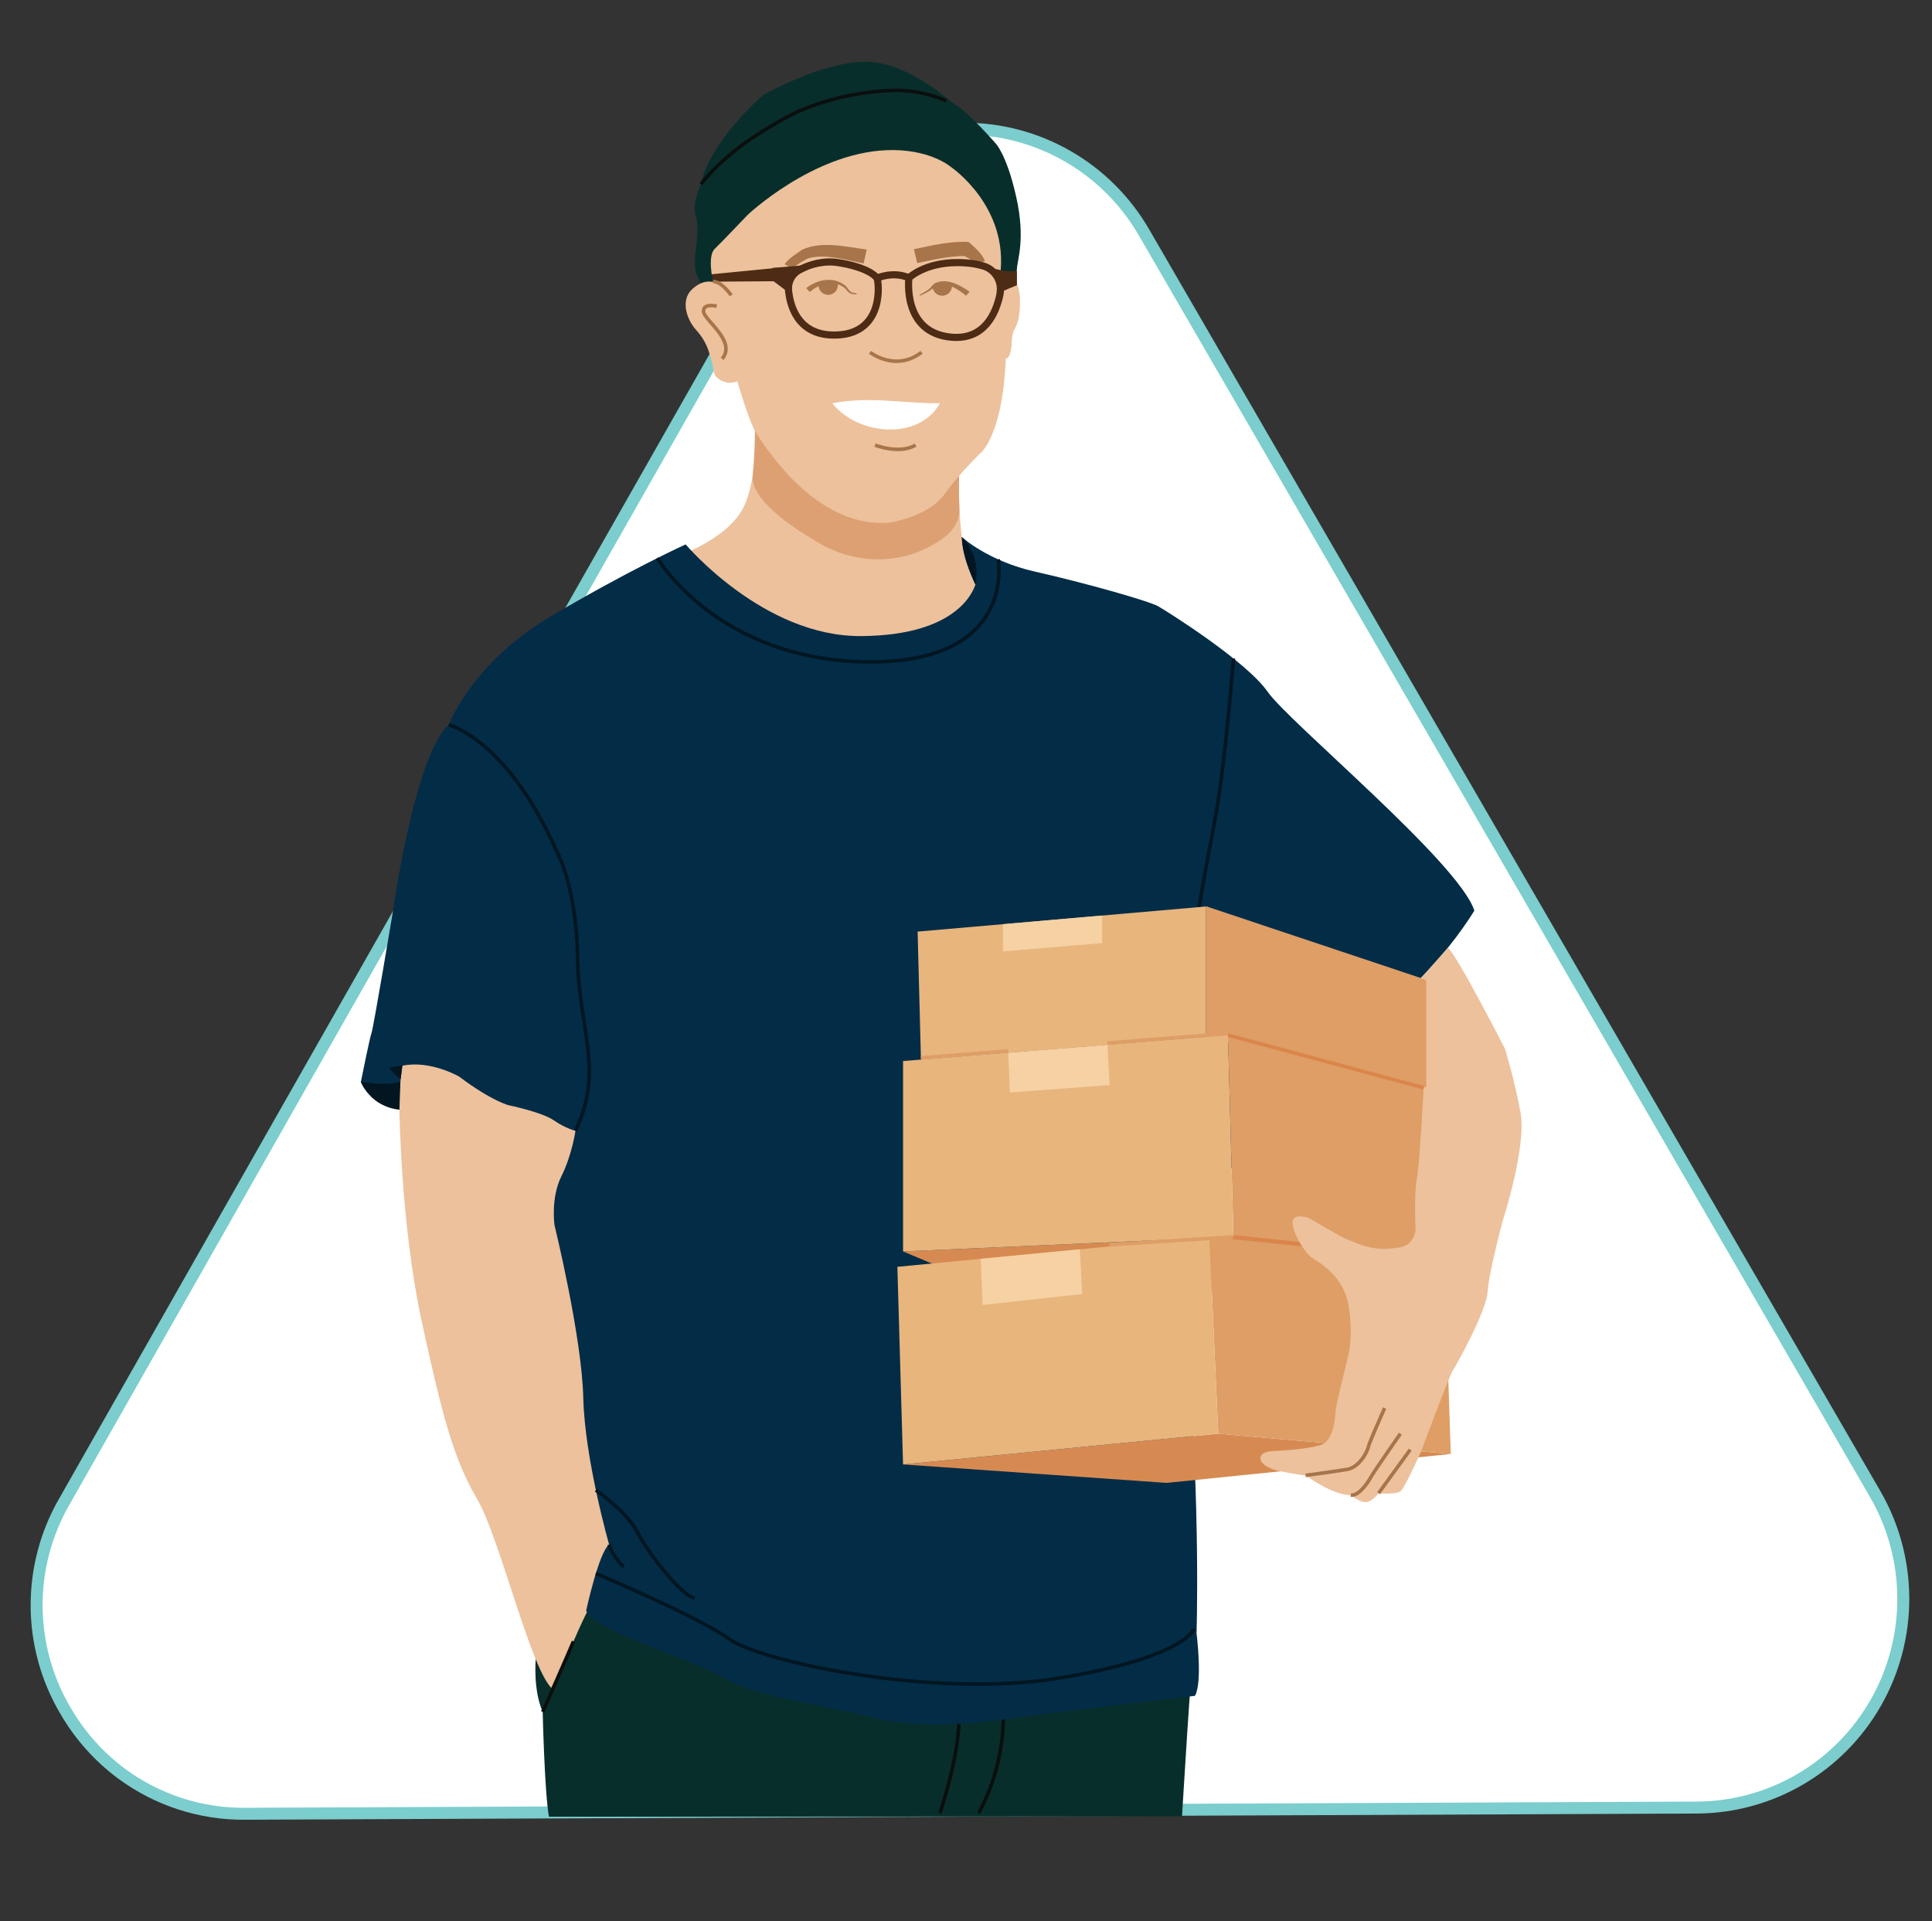 <svg width="181" height="180" viewBox="0 0 181 180" fill="none" xmlns="http://www.w3.org/2000/svg">
<rect x="0" y="0" width="181" height="180" fill="#333333" stroke="none"/>
<g clip-path="url(#clip0_2142_13034)">
<path d="M6.023 140.692L6.025 140.689L73.523 21.904C75.216 18.925 77.658 16.448 80.604 14.72C83.549 12.992 86.895 12.075 90.304 12.06C93.713 12.046 97.066 12.934 100.026 14.637C102.987 16.339 105.449 18.796 107.167 21.76L175.666 139.964C177.384 142.929 178.296 146.296 178.311 149.728C178.325 153.16 177.442 156.535 175.749 159.514C174.056 162.493 171.614 164.97 168.669 166.698C165.723 168.426 162.378 169.343 158.968 169.358L22.971 169.939L22.968 169.939C18.793 169.977 14.718 168.651 11.356 166.157C9.225 164.565 7.439 162.551 6.108 160.24L6.106 160.236C4.369 157.279 3.446 153.91 3.431 150.475C3.417 147.04 4.311 143.664 6.023 140.692Z" fill="white" stroke="#7CCDCD" stroke-width="1.12"/>
<path d="M50.191 155.466C50.191 155.466 49.927 158.311 50.843 160.392C50.843 160.392 51.01 167.844 51.426 170.218L110.739 170.187C110.739 170.187 111.614 155.415 111.863 154.27L50.718 149.11L50.191 155.466Z" fill="#082E2B"/>
<path d="M93.975 160.392C93.975 160.392 94.35 164.972 91.685 169.884" stroke="#0A0F0E" stroke-width="0.334" stroke-miterlimit="10"/>
<path d="M89.812 160.559C89.812 160.559 90.186 163.265 88.063 169.885" stroke="#0A0F0E" stroke-width="0.334" stroke-miterlimit="10"/>
<path d="M37.419 103.964C37.419 103.964 37.549 114.772 39.5 123.766C41.45 132.76 42.534 136.77 44.701 140.454C46.868 144.139 49.794 156.817 51.853 158.334C51.853 158.334 55.028 150.234 55.825 149.733C56.621 149.232 58.429 143.272 58.429 143.272L54.02 102.662L36.477 93.966L37.419 103.964Z" fill="#ECC19C"/>
<path d="M62.62 52.428C62.62 52.428 68.099 50.774 69.689 47.466C71.279 44.158 70.646 38.126 70.646 38.126H90.251C90.251 38.126 88.597 51.893 91.904 55.493C91.904 55.493 91.175 61.136 81.056 61.379C70.938 61.622 62.62 52.428 62.62 52.428Z" fill="#ECC19C"/>
<path d="M86.88 51.32C83.693 52.943 79.866 52.709 76.773 50.911C73.818 49.194 70.314 46.688 70.517 44.557C70.889 40.656 70.646 38.126 70.646 38.126H90.25L89.872 43.426C89.872 43.426 89.802 46.187 89.876 47.653C89.966 49.43 88.489 50.501 86.88 51.32Z" fill="#DDA073"/>
<path d="M92.78 24.602C92.78 24.602 95.493 24.983 95.553 28.056C95.599 30.44 95.015 30.666 94.869 31.299C94.723 31.931 94.857 33.6 94.185 33.602C92.439 33.607 92.78 24.602 92.78 24.602Z" fill="#ECC19C"/>
<path d="M68.593 14.223C66.256 17.97 65.673 22.55 66.722 26.84C67.857 31.477 69.799 38.971 70.889 40.656C72.495 43.137 77.019 49.461 83.294 48.974C83.294 48.974 86.942 48.439 88.451 46.347C89.959 44.255 91.904 42.407 91.904 42.407C91.904 42.407 94.58 40.267 94.239 29.954C94.049 24.184 93.501 20.573 93.323 18.505C93.178 16.817 92.539 15.214 91.465 13.903C88.969 10.856 83.755 6.14 76.532 8.209C72.647 9.322 70.17 11.693 68.593 14.223Z" fill="#ECC19C"/>
<path d="M85.619 23.352C87.319 22.994 88.981 22.583 90.742 22.669C91.34 23.215 91.927 23.674 92.276 24.44C92.276 24.44 91.533 24.765 91.533 24.765C91.164 24.408 90.592 24.111 90.122 23.883C90.122 23.883 90.446 23.99 90.446 23.99C88.954 23.972 87.393 24.337 85.929 24.651C85.929 24.651 85.619 23.352 85.619 23.352Z" fill="#A8754A"/>
<path d="M80.908 24.682C79.281 24.355 77.217 23.738 75.646 24.226C75.169 24.492 74.613 24.826 74.214 25.136C74.214 25.136 73.5 24.759 73.5 24.759C73.944 24.147 74.555 23.838 75.138 23.402C77.007 22.533 79.257 23.137 81.2 23.378C81.2 23.378 80.908 24.682 80.908 24.682Z" fill="#A8754A"/>
<path d="M75.535 26.986C76.611 26.15 78.203 25.852 79.282 26.841C79.56 27.223 79.741 27.504 80.235 27.462C80.235 27.462 80.254 27.565 80.254 27.565C80.028 27.605 79.797 27.563 79.595 27.448C79.379 27.343 79.275 27.09 79.145 26.991C78.153 26.207 76.763 26.548 75.864 27.364C75.864 27.364 75.535 26.986 75.535 26.986Z" fill="#A8754A"/>
<path d="M86.154 27.628C86.51 27.418 86.926 27.208 87.187 26.946C87.305 26.772 87.48 26.587 87.697 26.489C88.794 26.064 89.939 26.713 90.832 27.323C90.832 27.323 90.514 27.71 90.514 27.71C89.691 27.05 88.225 26.05 87.337 27.067C86.969 27.381 86.583 27.513 86.195 27.708L86.154 27.628Z" fill="#A8754A"/>
<path d="M78.5 26.715C78.5 27.219 78.092 27.627 77.588 27.627C77.084 27.627 76.676 27.219 76.676 26.715C76.676 26.715 76.811 26.318 77.697 26.383C78.584 26.447 78.5 26.715 78.5 26.715Z" fill="#A8754A"/>
<path d="M89.184 26.798C89.184 27.302 88.776 27.71 88.272 27.71C87.769 27.71 87.36 27.302 87.36 26.798C87.36 26.798 87.495 26.401 88.382 26.466C89.268 26.53 89.184 26.798 89.184 26.798Z" fill="#A8754A"/>
<path d="M77.972 37.783C81.52 37.103 84.483 37.803 88.061 37.783C86.041 41.364 80.302 40.753 77.972 37.783Z" fill="white"/>
<path d="M81.978 41.703C81.978 41.703 84.253 42.604 85.774 41.703" stroke="#A8754A" stroke-width="0.334" stroke-miterlimit="10"/>
<path d="M81.51 33.01C81.51 33.01 83.879 34.887 86.337 33.01" stroke="#A8754A" stroke-width="0.334" stroke-miterlimit="10"/>
<path d="M73.876 27.247C73.785 26.399 74.238 25.595 75.003 25.218C75.855 24.799 77.106 24.389 78.502 24.603C81.07 24.996 82.001 25.795 82.161 26.061C82.321 26.327 82.935 31.145 78.502 31.384C75.042 31.571 74.072 29.083 73.876 27.247Z" stroke="#4D2B14" stroke-width="0.668" stroke-miterlimit="10"/>
<path d="M85.152 26.034C85.152 26.034 86.607 24.602 89.694 24.602C90.706 24.602 91.505 24.738 92.121 24.921C93.258 25.257 93.926 26.428 93.681 27.588C93.306 29.362 92.237 31.838 89.186 31.597C84.477 31.224 85.152 26.034 85.152 26.034Z" stroke="#4D2B14" stroke-width="0.668" stroke-miterlimit="10"/>
<path d="M82.161 26.061C82.161 26.061 83.671 25.369 85.152 26.034" stroke="#4D2B14" stroke-width="0.668" stroke-miterlimit="10"/>
<path d="M66.327 25.727L72.679 25.107L72.744 26.349L66.362 26.394L66.327 25.727Z" fill="#4D2B14"/>
<path d="M72.712 25.406L75.003 25.218C75.003 25.218 73.702 25.843 73.818 26.942L72.712 26.114V25.406Z" fill="#4D2B14" stroke="#4D2B14" stroke-width="0.668" stroke-miterlimit="10"/>
<path d="M65.32 25.834C65.32 25.834 65.887 27.72 66.801 26.383C66.801 26.383 66.239 24.005 66.962 23.312C67.684 22.618 70.017 20.159 70.017 20.159C70.017 20.159 76.071 14.397 82.987 14.074C87.042 13.885 89.063 15.623 89.063 15.623C89.063 15.623 94.601 19.345 93.686 25.903C93.686 25.903 95.239 26.086 95.27 25.203C95.302 24.32 96.094 22.449 95.211 18.476C94.328 14.504 93.284 13.444 93.284 13.444C93.284 13.444 90.935 10.737 89.615 9.874C89.223 9.618 88.855 9.329 88.492 9.033C87.137 7.93 84.078 5.759 81.02 5.783C76.922 5.814 71.499 8.904 71.499 8.904C71.499 8.904 66.486 13.223 65.666 17.259C65.666 17.259 64.815 19.055 65.162 20.127C65.509 21.199 65.225 22.996 65.225 22.996C65.225 22.996 64.895 25.031 65.32 25.834Z" fill="#082E2B"/>
<path d="M93.137 25.518C93.137 25.518 94.291 25.816 94.939 25.745V26.501L93.731 27.001C93.731 27.001 93.783 25.631 93.137 25.518Z" fill="#4D2B14" stroke="#4D2B14" stroke-width="0.668" stroke-miterlimit="10"/>
<path d="M68.506 27.667C68.506 27.667 66.858 25.176 64.809 27.132C63.739 28.154 64.338 29.943 65.202 30.898C65.735 31.486 66.156 32.164 66.401 32.92C66.59 33.504 66.779 34.18 66.844 34.721C66.99 35.937 69.236 36.375 69.625 35.062C70.014 33.748 68.506 27.667 68.506 27.667Z" fill="#ECC19C"/>
<path d="M67.15 28.69C67.15 28.69 65.876 28.363 65.911 29.178C65.947 29.993 69.045 31.973 67.654 33.62" stroke="#A8754A" stroke-width="0.334" stroke-miterlimit="10"/>
<path d="M65.666 17.258C65.666 17.258 67.402 14.883 70.949 12.613C73.873 10.742 75.189 10.273 75.189 10.273C75.189 10.273 78.813 8.621 83.668 8.47C86.457 8.384 88.67 9.456 88.67 9.456" stroke="#0A0F0E" stroke-width="0.334" stroke-miterlimit="10"/>
<path d="M68.506 27.667C68.506 27.667 67.582 26.334 66.801 26.383" stroke="#A8754A" stroke-width="0.334" stroke-miterlimit="10"/>
<path d="M64.235 51.007C64.235 51.007 71.505 59.643 80.644 59.597C89.782 59.552 91.199 55.292 91.382 54.772C91.382 54.772 90.117 52.319 90.109 50.315C90.109 50.315 92.524 52.561 97.001 53.566C101.479 54.571 107.648 56.308 108.516 56.81C109.384 57.313 116.74 61.928 118.751 64.806C120.761 67.685 136.708 80.844 138.124 85.322C138.124 85.322 131.819 95.922 123.274 97.476C123.274 97.476 110.104 112.303 111.292 126.879C112.48 141.455 112.098 153.028 112.098 153.028C112.098 153.028 112.682 157.608 111.951 158.888C111.951 158.888 99.24 160.394 97.504 160.622C95.768 160.851 87.589 162.358 82.334 161.033C77.08 159.708 71.003 159.069 67.667 157.15C64.332 155.231 55.376 152.717 54.919 150.89C54.919 150.89 56.107 145.407 57.067 144.721C57.067 144.721 54.782 136.725 54.645 130.968C54.508 125.211 51.949 114.793 51.949 114.793C51.949 114.793 51.584 112.234 52.589 110.224C53.594 108.214 53.914 105.944 53.914 105.944C53.914 105.944 53.008 105.746 51.885 104.969C50.761 104.193 47.654 103.553 47.654 103.553C47.654 103.553 46.101 103.188 42.994 100.857C42.994 100.857 40.298 99.304 37.693 99.852C37.693 99.852 37.236 103.096 37.419 103.964C37.419 103.964 34.495 103.233 33.81 101.36C33.81 101.36 34.632 97.248 34.815 96.745C34.998 96.242 36.825 85.322 36.825 85.322C36.825 85.322 38.836 70.792 42.034 67.913C42.034 67.913 44.182 62.156 51.492 57.816C58.803 53.475 64.235 51.007 64.235 51.007Z" fill="#032C47"/>
<path d="M61.585 52.289C61.585 52.289 67.219 61.872 81.269 62.012C95.319 62.153 93.515 52.41 93.515 52.41" stroke="#021621" stroke-width="0.334" stroke-miterlimit="10"/>
<path d="M90.109 50.315C90.109 50.315 90.109 52.052 91.382 54.772C91.382 54.772 92.001 52.092 90.109 50.315Z" fill="#021621"/>
<path d="M33.81 101.36C33.81 101.36 36.151 101.768 37.511 101.36C37.511 101.36 37.439 103.488 37.419 103.964C37.419 103.964 34.93 103.887 33.81 101.36Z" fill="#021621"/>
<path d="M37.694 99.852C37.694 99.852 36.527 99.93 36.477 100.104C36.477 100.104 37.261 101.047 37.541 101.047L37.694 99.852Z" fill="#021621"/>
<path d="M42.034 67.913C42.034 67.913 47.459 69.205 52.127 79.709C52.127 79.709 53.994 82.86 54.111 89.745C54.228 96.631 56.635 100.201 53.914 105.944" stroke="#021621" stroke-width="0.334" stroke-miterlimit="10"/>
<path d="M115.556 61.694C115.556 61.694 114.916 70.022 114.099 75.157C113.282 80.292 111.531 87.411 112.231 89.279" stroke="#021621" stroke-width="0.334" stroke-miterlimit="10"/>
<path d="M55.825 139.612C55.825 139.612 58.779 141.68 59.713 143.547C60.647 145.415 63.798 149.499 65.082 149.733" stroke="#021621" stroke-width="0.334" stroke-miterlimit="10"/>
<path d="M58.429 146.815C58.429 146.815 57.352 145.775 57.067 144.721" stroke="#021621" stroke-width="0.334" stroke-miterlimit="10"/>
<path d="M55.825 147.42C55.825 147.42 65.432 151.484 68.349 153.584C71.267 155.685 87.606 159.186 99.394 157.202C111.181 155.218 111.863 152.605 111.863 152.605" stroke="#021621" stroke-width="0.334" stroke-miterlimit="10"/>
<path d="M50.843 160.392C50.843 160.392 53.41 154.587 53.728 153.787" stroke="#0A0F0E" stroke-width="0.334" stroke-miterlimit="10"/>
<path d="M84.603 137.208L114.132 134.328L135.918 136.229L109.296 138.938L84.603 137.208Z" fill="#D68A52"/>
<path d="M84.603 117.252L87.297 118.384L113.297 120.696L135.311 118.163L115.556 115.885L84.603 117.252Z" fill="#D68A52"/>
<path d="M113.297 115.885L114.132 134.328L135.918 136.229L135.311 118.163L113.297 115.885Z" fill="#DE9E66"/>
<path d="M115.043 96.983L135.311 101.913V118.163L115.556 115.885L115.043 96.983Z" fill="#DE9E66"/>
<path d="M133.642 91.812L112.994 84.914V97.147L133.642 102.662V91.812Z" fill="#DE9E66"/>
<path d="M84.071 118.694L84.603 137.208L114.132 134.328L113.297 115.885L84.071 118.694Z" fill="#E8B57D"/>
<path d="M84.603 99.412V117.252L115.556 115.885L115.043 96.983L84.603 99.412Z" fill="#E8B57D"/>
<path d="M85.967 87.285L86.28 99.297L112.994 97.165V84.932L85.967 87.285Z" fill="#E8B57D"/>
<path d="M103.742 97.728L115.556 96.789" stroke="#DE9E66" stroke-width="0.334" stroke-miterlimit="10"/>
<path d="M86.28 99.116L94.451 98.467" stroke="#DE9E66" stroke-width="0.334" stroke-miterlimit="10"/>
<path d="M103.951 116.626L115.556 115.885" stroke="#DE9E66" stroke-width="0.334" stroke-miterlimit="10"/>
<path d="M133.378 101.913L115.043 96.983" stroke="#DB854B" stroke-width="0.334" stroke-miterlimit="10"/>
<path d="M133.891 117.805L115.556 115.885" stroke="#DB854B" stroke-width="0.334" stroke-miterlimit="10"/>
<path d="M122.569 114.094C122.569 114.094 121.032 113.582 121.096 114.606C121.16 115.63 122.249 117.423 122.953 117.871C123.657 118.319 125.898 119.599 126.346 122.352C126.794 125.105 126.346 126.869 126.346 126.869C126.346 126.869 125.157 131.655 125.128 132.125C125.098 132.595 125.008 134.914 123.82 135.355C122.632 135.795 119.578 135.942 119.578 135.942C119.578 135.942 118.052 135.883 118.081 136.646C118.11 137.41 119.667 137.792 119.667 137.792C119.667 137.792 121.964 138.261 122.313 138.232C122.313 138.232 124.85 140.111 126.545 140.082C126.545 140.082 127.476 140.845 128.064 140.728C128.651 140.61 129.15 139.906 129.15 139.906C129.15 139.906 130.853 140.082 131.264 139.671C131.675 139.26 133.143 135.971 133.143 135.971C133.143 135.971 135.844 128.748 136.109 128.396C136.373 128.044 139.25 122.876 139.368 121.027C139.485 119.177 140.806 114.303 140.806 114.303C140.806 114.303 143.038 107.433 142.45 104.232C141.863 101.032 140.982 98.243 140.982 98.243C140.982 98.243 136.503 89.485 135.645 88.799C135.645 88.799 133.292 91.461 133.085 91.666L133.642 91.813V101.795L133.378 101.913C133.378 101.913 132.996 109.194 132.732 110.457C132.468 111.719 132.615 115.331 132.615 115.331C132.615 115.331 132.438 116.681 131.088 116.887C130.818 116.928 130.557 116.96 130.313 116.984C129.297 117.086 128.273 116.931 127.321 116.563C126.831 116.373 126.34 116.182 126.126 116.094C125.627 115.888 122.569 114.094 122.569 114.094Z" fill="#ECC19C"/>
<path d="M129.719 131.928C129.719 131.928 128.266 135.182 128.208 135.531C128.15 135.88 127.422 137.479 126.175 137.681C124.532 137.947 122.313 138.232 122.313 138.232" stroke="#A8754A" stroke-width="0.334" stroke-miterlimit="10"/>
<path d="M131.196 134.328C131.196 134.328 128.871 137.657 128.536 138.232C128.384 138.494 127.432 140.208 126.545 140.082" stroke="#A8754A" stroke-width="0.334" stroke-miterlimit="10"/>
<path d="M132.117 135.824L129.15 139.905" stroke="#A8754A" stroke-width="0.334" stroke-miterlimit="10"/>
<path d="M93.954 86.59V89.144L103.255 88.363V85.78L93.954 86.59Z" fill="#F5D1A3"/>
<path d="M94.451 98.645L94.605 102.364L103.959 101.663L103.752 97.903L94.451 98.645Z" fill="#F5D1A3"/>
<path d="M91.879 117.944L92.058 122.266L101.395 121.246L101.164 117.051L91.879 117.944Z" fill="#F5D1A3"/>
</g>
<defs>
<clipPath id="clip0_2142_13034">
<rect width="180" height="180" fill="white" transform="translate(0.794)"/>
</clipPath>
</defs>
</svg>
